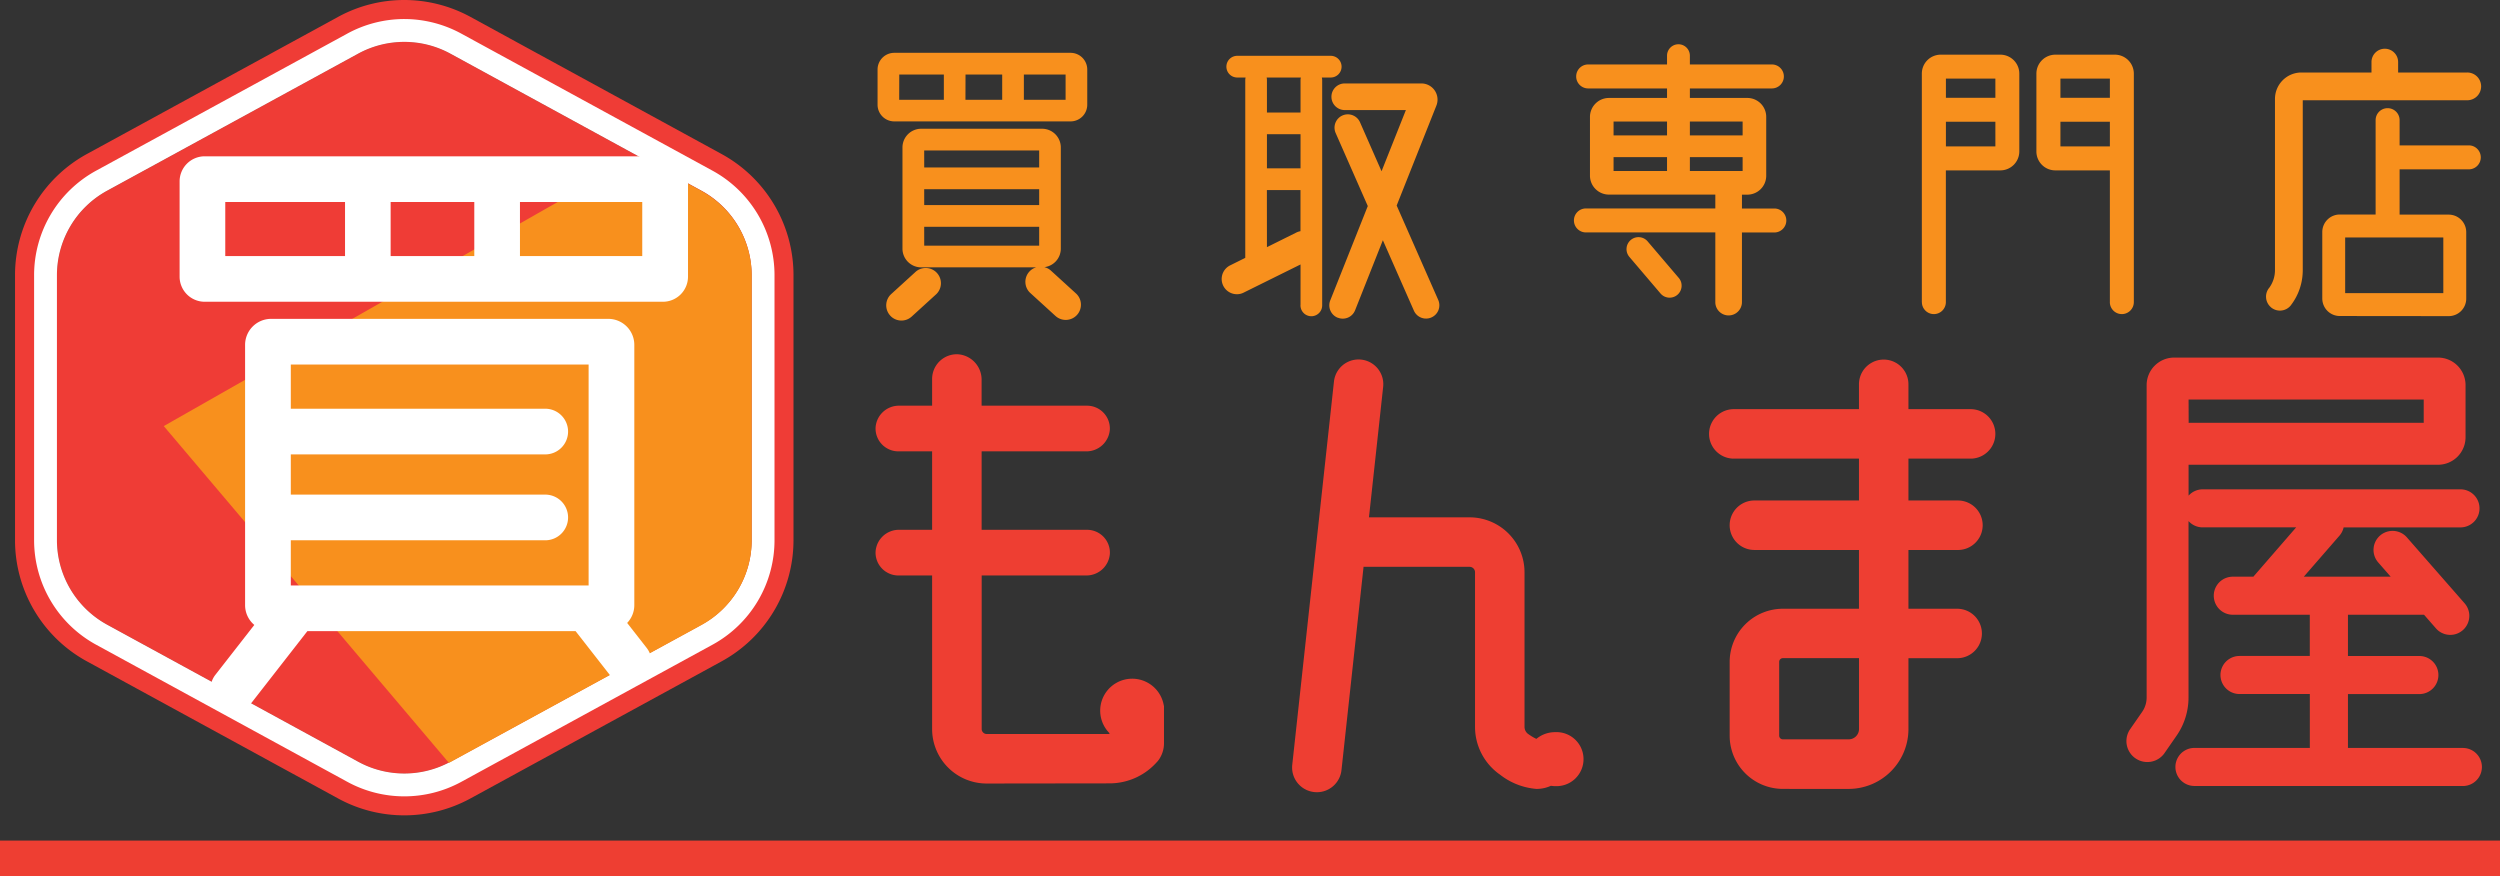 <svg xmlns="http://www.w3.org/2000/svg" width="171.172" height="60" viewBox="0 0 171.172 60">
  <rect x="0" y="0" width="171.172" height="60" fill="#333333" stroke="none"/>
  <g id="グループ_36880" data-name="グループ 36880" transform="translate(0 -105)">
    <g id="グループ_35092" data-name="グループ 35092" transform="translate(1.029 105)">
      <path id="パス_52630" data-name="パス 52630" d="M62.52,45.116V26.974a6.592,6.592,0,0,0-3.435-5.788L41.895,11.8a6.588,6.588,0,0,0-6.319,0L18.385,21.186a6.6,6.6,0,0,0-3.435,5.788V45.116A6.592,6.592,0,0,0,18.385,50.9l17.191,9.384a6.588,6.588,0,0,0,6.319,0L59.086,50.9A6.6,6.6,0,0,0,62.52,45.116Z" transform="translate(-12.084 -8.128)" fill="#ef3c36"/>
      <path id="パス_52631" data-name="パス 52631" d="M30.6,2.866a6.588,6.588,0,0,1,3.158.805l17.191,9.384a6.6,6.6,0,0,1,3.435,5.788V36.985a6.592,6.592,0,0,1-3.435,5.788L33.759,52.156a6.6,6.6,0,0,1-6.317,0L10.251,42.773a6.6,6.6,0,0,1-3.435-5.788V18.843a6.592,6.592,0,0,1,3.435-5.788L27.442,3.672A6.6,6.6,0,0,1,30.6,2.866M30.6,0a9.458,9.458,0,0,0-4.532,1.157L8.878,10.541a9.459,9.459,0,0,0-4.928,8.3V36.985a9.448,9.448,0,0,0,4.928,8.3l17.191,9.384a9.453,9.453,0,0,0,9.063,0l17.191-9.384a9.459,9.459,0,0,0,4.928-8.3V18.843a9.448,9.448,0,0,0-4.928-8.3L35.134,1.157A9.5,9.5,0,0,0,30.6,0Z" transform="translate(-3.95)" fill="#ef3c36"/>
      <path id="パス_52632" data-name="パス 52632" d="M34.307,6.564a6.589,6.589,0,0,1,3.158.805l17.191,9.384a6.6,6.6,0,0,1,3.435,5.788V40.682a6.592,6.592,0,0,1-3.435,5.788L37.466,55.854a6.6,6.6,0,0,1-6.317,0L13.958,46.47a6.6,6.6,0,0,1-3.435-5.788V22.54a6.592,6.592,0,0,1,3.435-5.788L31.146,7.369A6.6,6.6,0,0,1,34.3,6.564m0-1.564A8.164,8.164,0,0,0,30.4,6L13.208,15.382A8.151,8.151,0,0,0,8.96,22.54V40.682a8.153,8.153,0,0,0,4.248,7.158L30.4,57.224a8.153,8.153,0,0,0,7.818,0L55.407,47.84a8.151,8.151,0,0,0,4.248-7.158V22.54a8.153,8.153,0,0,0-4.248-7.158L38.213,6A8.193,8.193,0,0,0,34.3,5h0Z" transform="translate(-7.654 -3.697)" fill="#fff"/>
      <path id="パス_52633" data-name="パス 52633" d="M83.283,67.384V49.242a6.592,6.592,0,0,0-3.435-5.788L75.5,41.08,43.03,59.548,62.553,82.607c.034-.018.07-.034.1-.052l17.191-9.384A6.6,6.6,0,0,0,83.283,67.384Z" transform="translate(-32.846 -30.375)" fill="#f8901d"/>
      <path id="パス_52634" data-name="パス 52634" d="M80.279,41.07H48.907a1.72,1.72,0,0,0-1.717,1.717v6.525a1.72,1.72,0,0,0,1.717,1.717H80.279A1.719,1.719,0,0,0,82,49.312V42.787A1.72,1.72,0,0,0,80.279,41.07ZM67.367,44.2V47.9H61.64V44.2Zm-17.05,0h8.2V47.9h-8.2ZM78.867,47.9H70.494V44.2h8.373Z" transform="translate(-35.922 -30.368)" fill="#fff"/>
      <path id="パス_52635" data-name="パス 52635" d="M83.839,104.6a1.769,1.769,0,0,0,.49-1.222V85.56a1.782,1.782,0,0,0-1.78-1.78H59.459a1.782,1.782,0,0,0-1.78,1.78v17.822a1.771,1.771,0,0,0,.631,1.355l-2.668,3.419a1.564,1.564,0,0,0,2.468,1.923l3.836-4.92H80.306l2.4,3.072a1.564,1.564,0,0,0,2.468-1.923L83.839,104.6ZM81.2,86.91v15.124H60.809V98.941H78.19a1.564,1.564,0,1,0,0-3.127H60.809V93.06H78.19a1.564,1.564,0,1,0,0-3.127H60.809V86.907H81.2Z" transform="translate(-41.927 -61.948)" fill="#fff"/>
    </g>
    <path id="合体_43" data-name="合体 43" d="M30.03,29.975a1.693,1.693,0,0,1-1.5-1.868L31.386,1.866a1.694,1.694,0,1,1,3.368.368l-.972,8.932h6.893a3.763,3.763,0,0,1,3.758,3.757V25.507a.6.6,0,0,0,.261.5,3.779,3.779,0,0,0,.549.328,2,2,0,0,1,1.284-.461,1.85,1.85,0,1,1,0,3.695,1.936,1.936,0,0,1-.287-.023,2.331,2.331,0,0,1-.987.214,4.646,4.646,0,0,1-2.5-.978,3.989,3.989,0,0,1-1.709-3.272V14.924a.37.37,0,0,0-.369-.37H33.56c-.048,0-.1,0-.147-.007L31.9,28.475a1.693,1.693,0,0,1-1.68,1.511A1.608,1.608,0,0,1,30.03,29.975Zm32.088-.216a3.646,3.646,0,0,1-3.639-3.64V21.063a3.645,3.645,0,0,1,3.639-3.639h5.214V13.4H60.173a1.694,1.694,0,0,1,0-3.389h7.159V7.146h-8.57a1.694,1.694,0,0,1,0-3.388h8.57v-1.7a1.694,1.694,0,1,1,3.388,0v1.7h4.256a1.694,1.694,0,0,1,0,3.388H70.72v2.866h3.388a1.694,1.694,0,0,1,0,3.389H70.72v4.023h3.336a1.693,1.693,0,1,1,0,3.387H70.72v4.855a4.1,4.1,0,0,1-4.093,4.094Zm-.249-8.7v5.054a.253.253,0,0,0,.252.253H66.63a.706.706,0,0,0,.705-.705V20.807H62.121A.253.253,0,0,0,61.869,21.062Zm28.433,8.5a1.3,1.3,0,1,1,0-2.606h7.9v-3.69H93.387a1.3,1.3,0,1,1,0-2.606H98.2V17.835H92.928a1.3,1.3,0,1,1,0-2.606H94.34c.01-.012.026-.035.026-.035l2.9-3.342H90.862a1.294,1.294,0,0,1-.966-.432V23.491a4.585,4.585,0,0,1-.815,2.621l-.8,1.155a1.434,1.434,0,1,1-2.362-1.625l.8-1.153a1.736,1.736,0,0,0,.31-.994V2.11A1.886,1.886,0,0,1,88.915.227h18.066a1.884,1.884,0,0,1,1.883,1.884V5.681a1.884,1.884,0,0,1-1.883,1.884H90.03c-.043,0-.089,0-.13,0V9.681a1.3,1.3,0,0,1,.964-.433h17.653a1.3,1.3,0,1,1,0,2.606h-8a1.3,1.3,0,0,1-.281.562l-2.447,2.814h5.95l-.853-.975a1.3,1.3,0,1,1,1.962-1.717l3.951,4.513a1.3,1.3,0,1,1-1.961,1.718l-.815-.933h-5.211v2.824h4.89a1.3,1.3,0,0,1,0,2.607h-4.89v3.689h7.869a1.3,1.3,0,0,1,0,2.606ZM89.906,4.7a.924.924,0,0,1,.13-.006H106V3.1h-16.1ZM7.606,29.391a3.734,3.734,0,0,1-3.734-3.734V15.146H1.563A1.564,1.564,0,0,1,0,13.532a1.6,1.6,0,0,1,1.627-1.513H3.872V6.648H1.563A1.564,1.564,0,0,1,0,5.035,1.6,1.6,0,0,1,1.628,3.521H3.872V1.694A1.693,1.693,0,0,1,5.618,0,1.74,1.74,0,0,1,7.26,1.764V3.521h7.217a1.564,1.564,0,0,1,1.564,1.613,1.606,1.606,0,0,1-1.629,1.514H7.262v5.371H14.48a1.564,1.564,0,0,1,1.564,1.612,1.606,1.606,0,0,1-1.629,1.514H7.265V25.657A.344.344,0,0,0,7.61,26H16c.011-.026.011-.026.02-.053a2.187,2.187,0,0,1,1.215-3.707h0a2.193,2.193,0,0,1,2.5,1.809l.013.025v2.535a1.964,1.964,0,0,1-.44,1.266s-.006,0-.006,0a4.33,4.33,0,0,1-3.33,1.505Z" transform="translate(59.949 129.256)" fill="#ee3e32"/>
    <path id="合体_42" data-name="合体 42" d="M.864,18.571A1.042,1.042,0,0,1,.933,17.1l1.7-1.549a1.043,1.043,0,0,1,1.4,1.543l-1.7,1.549a1.04,1.04,0,0,1-1.471-.072Zm11.3.011-1.7-1.549a1.038,1.038,0,0,1-.071-1.472,1.017,1.017,0,0,1,.461-.29H2.986a1.283,1.283,0,0,1-1.281-1.282V7.063A1.283,1.283,0,0,1,2.986,5.78h8.279a1.284,1.284,0,0,1,1.282,1.282v6.928a1.279,1.279,0,0,1-1.128,1.267,1.007,1.007,0,0,1,.447.234h0l1.7,1.549a1.042,1.042,0,1,1-1.4,1.543Zm-8.97-4.795h7.871V12.495H3.192Zm0-2.78h7.871V9.919H3.192Zm0-2.574h7.871V7.268H3.192ZM31.506,18.719a.915.915,0,0,1-.511-1.186l2.57-6.46-2.2-5a.911.911,0,0,1,1.668-.735l1.474,3.352,1.666-4.188H31.988a.912.912,0,1,1,0-1.824H37.23A1.108,1.108,0,0,1,38.26,4.2l-2.718,6.837L38.387,17.5a.908.908,0,0,1-.466,1.2.91.91,0,0,1-1.2-.465l-2.124-4.822-1.9,4.792a.907.907,0,0,1-1.183.512Zm68.612-.117a1.2,1.2,0,0,1-1.2-1.2v-4.55a1.2,1.2,0,0,1,1.2-1.2h2.452V5.192a.821.821,0,1,1,1.642,0V6.918h4.737v0a.821.821,0,1,1,0,1.642h-4.737v3.1h3.362a1.2,1.2,0,0,1,1.2,1.2v4.55a1.2,1.2,0,0,1-1.2,1.2Zm.367-1.565h6.72V13.222h-6.72Zm-71.525.811V15.072L25.066,17a1,1,0,0,1-.461.11,1.042,1.042,0,0,1-.464-1.976l1.035-.514V2.447a.828.828,0,0,1,.023-.175h-.545a.743.743,0,1,1,0-1.485H31a.743.743,0,1,1,0,1.485h-.582a.731.731,0,0,1,.024.175v15.4a.743.743,0,1,1-1.485,0Zm-2.3-3.961,2.024-1.006a1,1,0,0,1,.272-.086h0V9.977h-2.3Zm0-5.395h2.3V6.155h-2.3Zm0-6.045V4.67h2.3V2.447h0a.827.827,0,0,1,.023-.175H26.638A.826.826,0,0,1,26.661,2.447Zm30.7,15.2V12.879H48.5a.821.821,0,0,1,0-1.642h8.86v-.948H50.07A1.3,1.3,0,0,1,48.777,9V4.965A1.3,1.3,0,0,1,50.07,3.672h3.984V3.02h-5.4a.821.821,0,0,1,0-1.642h5.4v-.6a.782.782,0,1,1,1.564,0v.6h5.614a.821.821,0,0,1,0,1.642H55.618v.652h3.935a1.293,1.293,0,0,1,1.292,1.292V9a1.293,1.293,0,0,1-1.292,1.293h-.37v.948H61.4a.821.821,0,1,1,0,1.642H59.183V17.65a.912.912,0,1,1-1.824,0ZM55.618,8.673h3.611V7.723H55.618Zm-5.225,0h3.661V7.723H50.393Zm5.225-2.437h3.611V5.288H55.618Zm-5.225,0h3.661V5.288H50.393ZM84.374,17.65V8.631H80.636a1.294,1.294,0,0,1-1.292-1.293V2A1.3,1.3,0,0,1,80.636.708h4.086A1.3,1.3,0,0,1,86.015,2V17.65a.821.821,0,0,1-1.642,0ZM80.989,6.987h3.386V5.3H80.989Zm0-3.328h3.386V2.348H80.989ZM71.5,17.65V2A1.294,1.294,0,0,1,72.795.708h4.086A1.3,1.3,0,0,1,78.174,2V7.338a1.3,1.3,0,0,1-1.293,1.293H73.145V17.65a.821.821,0,0,1-1.642,0ZM73.148,6.987h3.387V5.3H73.148Zm0-3.328h3.387V2.348H73.148ZM95.4,18a.953.953,0,0,1-.105-1.342,2.053,2.053,0,0,0,.384-1.2V3.738a1.81,1.81,0,0,1,1.808-1.809h4.8V1.214a.912.912,0,0,1,1.824,0v.715h4.731a.95.95,0,0,1,.952.95h0a.95.95,0,0,1-.952.951H97.581V15.468a3.94,3.94,0,0,1-.842,2.434.951.951,0,0,1-1.34.1Zm-41.783-.93-2.142-2.516a.82.82,0,0,1,1.25-1.062l2.143,2.515a.821.821,0,0,1-1.251,1.063ZM1.142,5.277A1.143,1.143,0,0,1,0,4.135V1.723A1.143,1.143,0,0,1,1.142.582H13.215a1.143,1.143,0,0,1,1.142,1.141V4.135a1.143,1.143,0,0,1-1.142,1.142ZM10.017,3.8h2.857V2.067H10.017Zm-4,0H8.533V2.067H6.022Zm-4.536,0H4.538V2.067H1.486Z" transform="translate(60.086 108.035)" fill="#f8901d"/>
    <rect id="長方形_26780" data-name="長方形 26780" width="171.172" height="2.447" transform="translate(0 162.553)" fill="#ee3e32"/>
  </g>
</svg>
